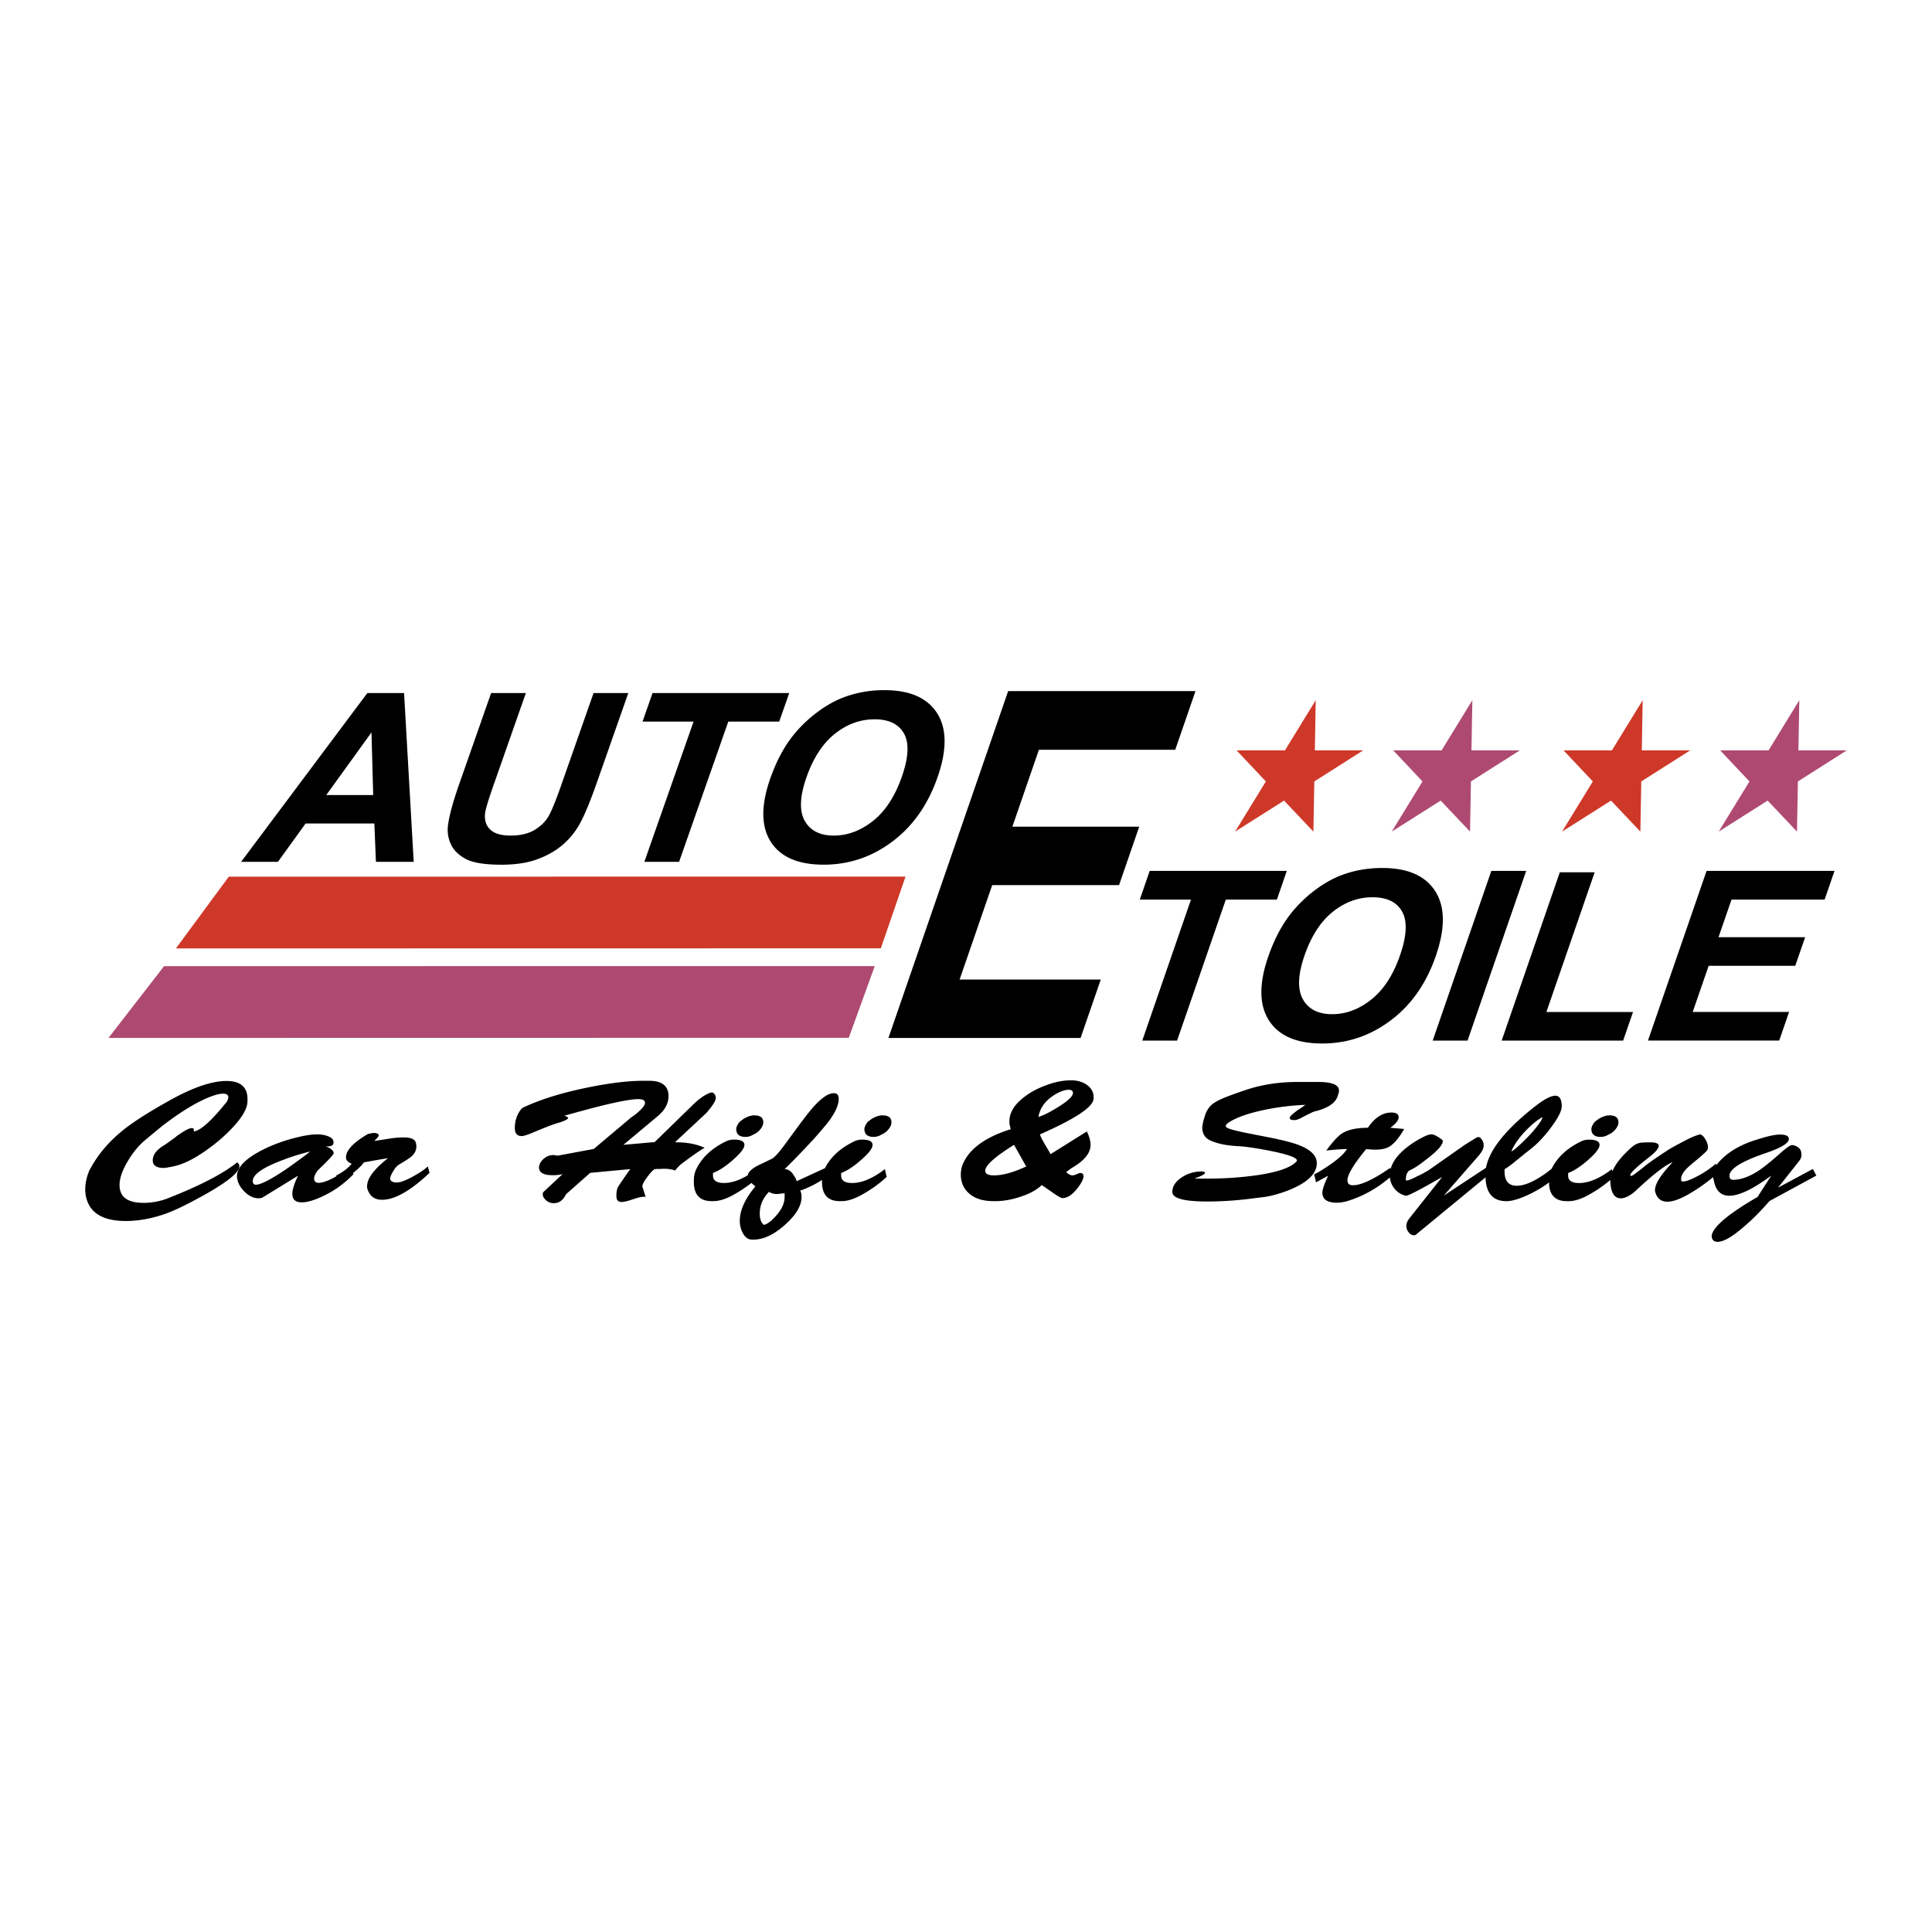 <svg xmlns="http://www.w3.org/2000/svg" width="2500" height="2500" viewBox="0 0 192.756 192.756"><g fill-rule="evenodd" clip-rule="evenodd"><path fill="#fff" d="M0 0h192.756v192.756H0V0z"/><path d="M88.639 103.558l11.945-34.608h18.691l-2.021 5.854h-13.602l-2.648 7.673h12.656l-2.012 5.831H98.992l-3.251 9.42h14.083l-2.013 5.83H88.639z"/><path fill="#ce3829" d="M17.548 94.627l5.279-7.162 67.517-.005-2.465 7.155-70.331.012z"/><path fill="#ae4a71" d="M10.826 103.554l5.543-7.161 70.905-.006-2.59 7.155-73.858.012z"/><path fill="#ce3829" d="M123.377 74.867h4.822l3.072-5.007-.089 5.007h4.822l-4.875 3.097-.09 5.007-2.93-3.096-4.884 3.096 3.072-5.007-2.92-3.097z"/><path fill="#ae4a71" d="M139.004 74.867h4.822l3.072-5.007-.089 5.007h4.822l-4.875 3.097-.088 5.007-2.932-3.096-4.882 3.096 3.07-5.007-2.92-3.097z"/><path fill="#ce3829" d="M155.996 74.867h4.824l3.071-5.007-.09 5.007h4.824l-4.875 3.097-.09 5.007-2.93-3.096-4.884 3.096 3.072-5.007-2.922-3.097z"/><path fill="#ae4a71" d="M171.623 74.867h4.824l3.071-5.007-.088 5.007h4.822l-4.875 3.097-.09 5.007-2.93-3.096-4.884 3.096 3.072-5.007-2.922-3.097z"/><path d="M138.738 116.661c.213-.846.867-1.658 1.961-2.438a9.525 9.525 0 0 1 1.535-.896c.234-.102.432-.151.592-.151.234 0 .586.181 1.053.541.045.022.066.067.066.136 0 .371-.512.952-1.535 1.741l-.418.321c-.539.417-1 .705-1.381.863-.234.18-.352.49-.352.93 0 .045.029.067.088.067.176 0 .57-.163 1.186-.49.043 0 .256-.107.635-.321l.33-.186 3.641-2.555c.029-.022.402-.254 1.119-.693a.45.45 0 0 1 .24-.084c.133 0 .25.09.352.271.104.124.162.299.176.524.014.305-.154.659-.504 1.065l-3.467 3.974 4.205-2.771c.305-1.695 1.807-3.634 4.504-5.817.365-.294.65-.514.855-.66.658-.463 1.17-.7 1.535-.712.439-.011.658.345.658 1.068 0 .417-.314 1.062-.943 1.931a12.566 12.566 0 0 1-1.492 1.745c-.248.237-.576.515-.986.831l-.131.101c-.074.057-.205.164-.396.322l-.92.746a7.395 7.395 0 0 1-.834.593v.221c0 .938.395 1.411 1.184 1.423.703.012 1.572-.33 2.611-1.024.205-.137.379-.262.525-.376l.371-.287c.572-1.158 1.561-2.072 2.963-2.743.234-.113.49-.169.768-.169.703 0 1.055.175 1.055.523 0 .282-.26.671-.779 1.167-.859.823-1.646 1.37-2.357 1.641v.254c0 .485.35.732 1.053.744.994.011 2.098-.451 3.311-1.387l.051.223c.305-.739.947-1.54 1.924-2.404.264-.237.541-.384.834-.439.176-.034.504-.052.988-.052.584 0 .877.113.877.339 0 .26-.309.632-.922 1.116-1.346 1.049-1.98 1.663-1.908 1.844.014.033.037.051.066.051.088 0 .256-.096.504-.288l.504-.389c.045-.034.117-.093.221-.178.102-.085.174-.144.219-.178l.152-.118c.352-.271 1.025-.732 2.02-1.387.248-.169.826-.49 1.732-.964.658-.35 1.178-.563 1.557-.643.059 0 .162.067.309.202.307.384.459.745.459 1.083a.572.572 0 0 1-.088.321c-.203.226-.525.519-.965.879-.482.396-.811.677-.986.846-.424.417-.637.778-.637 1.083v.118c0 .113.066.169.197.169.322 0 .877-.22 1.668-.659a9.68 9.68 0 0 0 1.602-1.116l.057.137c.061-.083.129-.168.205-.256.879-1.015 2.15-1.775 3.818-2.282l.328-.102c.877-.271 1.543-.406 1.996-.406.277 0 .504.039.68.118.133.079.197.187.197.321 0 .418-.762.886-2.289 1.404-2.422.823-3.633 1.578-3.633 2.266 0 .271.117.406.352.406.764 0 1.607-.299 2.531-.896.498-.327 1.195-.885 2.09-1.674.674-.598 1.092-.896 1.254-.896.104 0 .191.017.264.051.455.146.684.435.684.863.027.227-.053.457-.242.694l-2.088 2.642 3.471-1.863.35.659-4.672 2.535c-1.082 1.251-2.172 2.3-3.268 3.146-.805.62-1.449.93-1.932.93a.749.749 0 0 1-.328-.084.556.556 0 0 1-.242-.457c0-.53.615-1.257 1.844-2.182a26.777 26.777 0 0 1 2.719-1.742l1.383-2.147c-1.812 1.342-3.211 2.013-4.189 2.013-.789 0-1.295-.457-1.514-1.37a7.934 7.934 0 0 0-.109-.483 17.084 17.084 0 0 1-2.326 1.633c-.92.542-1.666.812-2.236.812-.629 0-1.031-.327-1.207-.98a.16.16 0 0 1-.021-.085v-.102c0-.507.395-1.218 1.184-2.131.117-.136.307-.344.57-.643-.688.271-1.775 1.094-3.268 2.469-.365.339-.57.524-.615.559-.496.383-.92.575-1.271.575-.629.011-.98-.514-1.053-1.573a1.892 1.892 0 0 1-.002-.261 12.886 12.886 0 0 1-2.322 1.577c-.689.362-1.303.544-1.844.544h-.176c-1.17 0-1.762-.624-1.775-1.872-.586.446-1.258.85-2.02 1.209-.936.442-1.682.663-2.236.663-1.34 0-2.033-.792-2.082-2.376l-6.912 5.69c-.043.057-.117.085-.219.085-.234 0-.424-.113-.57-.339a.997.997 0 0 1-.197-.574c0-.26.102-.519.307-.778l3.268-4.127c-2.164 1.252-3.369 1.878-3.619 1.878a2.012 2.012 0 0 1-1.205-.795 1.998 1.998 0 0 1-.389-1.034c-1.256 1.065-2.611 1.833-4.064 2.302-.453.147-.863.221-1.229.221-.965 0-1.447-.338-1.447-1.015 0-.294.189-.852.568-1.675l-1.205.66-.176-.812c.277-.124.607-.31.986-.558 1.199-.767 1.961-1.415 2.281-1.962-.467.012-1.154.062-2.061.152.643-.879 1.17-1.449 1.578-1.708.586-.372 1.441-.558 2.566-.558.688-1.016 1.471-1.522 2.348-1.522.482 0 .725.157.725.474 0 .293-.277.643-.834 1.049l1.381.117c-.525.925-1.037 1.522-1.535 1.793-.32.181-.775.271-1.359.271-.117 0-.256-.005-.416-.017l-.482-.034c-1.244 1.511-1.865 2.549-1.865 3.112 0 .327.182.49.549.49.818 0 2.061-.581 3.729-1.742l.026.151zm-8.502-6.429a24.392 24.392 0 0 0-3.949.474c-1.623.327-2.828.738-3.619 1.235-.234.146-.357.275-.373.389v.051c0 .034.066.09.197.169.293.135.98.311 2.062.524l2.238.439c1.184.237 2.098.474 2.74.71 1.229.463 1.844 1.071 1.844 1.827 0 1.104-1.031 2.04-3.094 2.808-.805.293-1.535.484-2.193.574l-.57.068-.811.102c-1.449.18-2.867.271-4.256.271-2.326 0-3.488-.316-3.488-.947 0-.553.303-1.032.91-1.438a3.502 3.502 0 0 1 1.986-.609c.277 0 .395.057.35.169-.043.124-.387.299-1.029.525.203.011.408.017.613.017h.57a35.66 35.66 0 0 0 4.803-.305c2.238-.304 3.643-.783 4.213-1.438.16-.315-.848-.683-3.027-1.1-1.213-.226-2.127-.354-2.742-.389-1.229-.057-2.193-.254-2.895-.592-.498-.237-.754-.654-.768-1.251 0-.079.035-.305.109-.677.014-.034.059-.181.131-.44.162-.541.424-.958.789-1.251.309-.237.812-.49 1.514-.761.41-.158.98-.361 1.711-.609 1.609-.553 3.357-.828 5.244-.828h2.06c1.391 0 2.084.284 2.084.853v.119c-.014.058-.037.137-.066.239a.234.234 0 0 1-.043.12c-.189.751-.98 1.291-2.369 1.62-.088.023-.387.165-.898.427l-.197.103c-.381.216-.674.324-.879.324h-.064c-.029 0-.053-.006-.066-.017-.219 0-.328-.067-.328-.203 0-.112.166-.299.504-.558l.307-.237c.175-.1.423-.263.745-.507zm20.553 4.652c.234-.102.717-.519 1.447-1.252.482-.473.914-.97 1.295-1.488.205-.271.328-.502.373-.693-.381.203-.783.502-1.207.896-.658.609-1.184 1.234-1.58 1.877-.16.259-.269.485-.328.66zm8.291-2.926c.088-.079.234-.191.439-.338.381-.226.73-.339 1.053-.339.584 0 .885.22.898.66.016.225-.08.465-.285.719a1.668 1.668 0 0 1-.701.532 1.447 1.447 0 0 1-.789.237c-.586 0-.893-.243-.922-.728-.013-.202.088-.444.307-.743zm-84.477 5.299c.062-.373.491-.741 1.286-1.104.263-.124.658-.316 1.185-.575.307-.226.687-.648 1.141-1.269l1.404-1.911c.497-.677.899-1.201 1.207-1.573.965-1.172 1.754-1.758 2.369-1.758.322 0 .483.186.483.558 0 .598-.314 1.324-.943 2.182-.249.338-.797.986-1.645 1.945-.073.067-.234.236-.482.507a68.665 68.665 0 0 1-2.325 2.385c.38 0 .702.236.965.71.044.057.095.141.154.254l.087.236 2.815-1.295c.578-1.128 1.555-2.021 2.932-2.679.234-.113.49-.169.768-.169.702 0 1.053.175 1.053.523 0 .282-.259.671-.779 1.167-.86.823-1.646 1.37-2.358 1.641v.254c0 .485.351.732 1.053.744.994.011 2.098-.451 3.312-1.387l.176.782a12.798 12.798 0 0 1-2.654 1.87c-.687.362-1.301.544-1.842.544h-.176c-1.185 0-1.777-.639-1.777-1.916v-.102l.002-.099c-.496.325-1.067.624-1.713.898a2.939 2.939 0 0 1-.46.152c.088.203.131.417.131.643 0 .767-.416 1.567-1.25 2.401-1.243 1.24-2.428 1.86-3.553 1.86h-.132c-.41 0-.731-.242-.965-.728a2.561 2.561 0 0 1-.263-1.133c0-1.06.52-2.21 1.558-3.45l-.022-.017a3.72 3.72 0 0 1-.375-.326c-.602.476-1.252.898-1.95 1.271-.687.362-1.302.544-1.842.544h-.176c-1.184 0-1.777-.639-1.777-1.916v-.102c0-.453.081-.843.241-1.171.571-1.176 1.565-2.103 2.983-2.781.234-.113.49-.169.768-.169.702 0 1.053.175 1.053.523 0 .282-.259.671-.778 1.167-.86.823-1.646 1.37-2.358 1.641v.254c0 .485.351.732 1.053.744.74.011 1.547-.247 2.416-.77zM59.24 114.63l3.795-3.196c.249-.146.519-.36.812-.643.336-.327.504-.575.504-.744 0-.26-.219-.389-.658-.389-.614 0-1.791.208-3.532.625-.643.158-1.542.395-2.698.711l-1.163.321c.22.067.344.135.373.203.015.067-.037.129-.153.186-.19.124-.541.254-1.053.389v.018h-.022c-.38.112-1.162.417-2.347.913-.512.214-.863.321-1.053.321-.454 0-.68-.266-.68-.795 0-.733.212-1.364.636-1.895a.593.593 0 0 1 .153-.135c1.828-.868 4.146-1.573 6.954-2.114 1.974-.384 3.67-.575 5.089-.575h.569c1.288 0 1.931.512 1.931 1.534 0 .716-.346 1.37-1.038 1.961l-3.464 2.894 3.121-.274 3.89-3.792a.635.635 0 0 0 .109-.102c.466-.441.933-.765 1.399-.969a.857.857 0 0 1 .328-.085c.058 0 .102.017.131.051.16.124.24.293.24.508 0 .271-.315.767-.943 1.488l-3.115 2.908a.23.23 0 0 0 .088.017h.066c1.067 0 1.996.182 2.786.542-.57.338-1.36.891-2.369 1.657-.219.203-.41.406-.57.609a3.354 3.354 0 0 0-1.075-.17h-.154a.86.86 0 0 0-.175.018h-.395a3.137 3.137 0 0 1-.263.017c-.219.169-.468.445-.746.828-.307.418-.461.716-.461.896l.329 1.049a.25.25 0 0 1-.088-.017h-.109c-.22 0-.585.087-1.097.262s-.878.263-1.097.263c-.351 0-.526-.192-.526-.575v-.187c0-.181.036-.395.109-.643.073-.157.497-.783 1.272-1.877l-3.992.372-2.413 2.131c-.292.598-.694.896-1.207.896-.453 0-.804-.203-1.053-.609l-.044-.135a.425.425 0 0 1-.022-.136.37.37 0 0 1 .088-.253l1.886-1.76a4.194 4.194 0 0 1-.987.102c-.907 0-1.36-.257-1.36-.771 0-.101.015-.185.044-.251.073-.246.238-.47.494-.671a1.41 1.41 0 0 1 .844-.318c.088 0 .241.021.461.067l3.621-.676zm16.974 7.576c.247-.045.544-.236.892-.574.783-.756 1.174-1.488 1.174-2.199v-.271-.118c-.132.022-.38.051-.746.084-.322 0-.592-.072-.812-.219-.614.631-.921 1.357-.921 2.182 0 .529.138.901.413 1.115zm10.335-10.248c.088-.079.233-.191.438-.338.38-.226.731-.339 1.053-.339.585 0 .885.22.899.66.015.225-.08.465-.285.719a1.677 1.677 0 0 1-.702.532 1.45 1.45 0 0 1-.79.237c-.585 0-.893-.243-.921-.728-.014-.202.089-.444.308-.743zm-12.788 0c.088-.079.234-.191.439-.338.38-.226.731-.339 1.053-.339.585 0 .885.22.899.66.015.225-.081.465-.285.719a1.677 1.677 0 0 1-.702.532 1.45 1.45 0 0 1-.79.237c-.584 0-.892-.243-.921-.728-.015-.202.088-.444.307-.743zm-54.421.93c.556-.079 1.382-.744 2.479-1.995.131-.146.409-.479.833-.998.073-.158.117-.293.131-.406 0-.248-.175-.372-.526-.372-.336 0-.79.113-1.36.339-1.038.417-2.2 1.076-3.487 1.979-.673.474-1.265.925-1.776 1.353l-1.119.931c-.658.541-1.243 1.246-1.755 2.114-.556.924-.833 1.725-.833 2.401 0 1.184.797 1.775 2.391 1.775a6.61 6.61 0 0 0 2.435-.456c3.232-1.274 5.535-2.47 6.91-3.586.146.113.219.242.219.389 0 .643-1.338 1.691-4.014 3.146-1.462.8-2.625 1.347-3.488 1.641-1.359.462-2.676.688-3.948.676-2.369-.033-3.67-.947-3.904-2.74 0-.045-.007-.118-.022-.219v-.221c0-.586.139-1.218.417-1.894.015-.012.026-.028.033-.051s.019-.04.033-.051c.79-1.478 1.908-2.79 3.355-3.94 1.053-.835 2.618-1.827 4.694-2.977 2.267-1.252 4.117-1.877 5.55-1.877 1.404 0 2.105.603 2.105 1.81v.186c0 .699-.475 1.562-1.426 2.588a16.27 16.27 0 0 1-2.479 2.182c-1.331.97-2.5 1.556-3.51 1.759-.497.102-.812.152-.943.152-.731 0-1.097-.254-1.097-.762 0-.552.387-1.06 1.163-1.521.073-.034.453-.305 1.141-.812.029-.034.109-.097.241-.187.658-.463 1.104-.693 1.338-.693.146-.022.219.057.219.236v.101zm15.868 4.158l.056.104a10.326 10.326 0 0 1-3.729 2.486c-.556.215-1.031.321-1.426.321-.629 0-.943-.281-.943-.846 0-.417.19-1.021.57-1.81l-3.443 2.114c-.117.091-.285.136-.505.136-.541 0-1.053-.271-1.535-.812-.307-.338-.498-.699-.57-1.082a.937.937 0 0 1-.044-.287c0-.823.709-1.63 2.128-2.419 1.053-.586 2.245-1.054 3.575-1.403.951-.248 1.718-.372 2.303-.372.38 0 .724.056 1.031.169.395.135.593.332.593.592.044.293-.161.439-.614.439l-.154-.017c.527.226.79.456.79.693 0 .124-.438.608-1.316 1.454l-.263.254c-.249.338-.373.609-.373.812 0 .293.154.439.461.439.397 0 .987-.219 1.771-.656l-.038-.071c.673-.338 1.192-.733 1.558-1.184-.38-.136-.57-.344-.57-.626 0-.699.709-1.466 2.128-2.3l.044-.034.065-.017c.073-.012.219-.04.438-.085h.132c.205 0 .351.051.438.152.073.113-.073.327-.438.643.175-.022.658-.096 1.448-.22a9.555 9.555 0 0 1 1.448-.136c.731 0 1.147.164 1.25.49.044.136.066.282.066.44 0 .338-.146.648-.439.93-.161.147-.482.367-.965.66l-.395.236a2.42 2.42 0 0 0-.373.39l-.132.22c-.204.338-.307.574-.307.71 0 .282.22.423.658.423.366 0 .921-.208 1.667-.626.672-.371 1.147-.699 1.426-.98l.175.643c-1.878 1.781-3.449 2.678-4.71 2.689-.808.011-1.313-.39-1.52-1.203v-.084-.067c0-.779.695-1.704 2.083-2.794a79.5 79.5 0 0 0-2.41.418c-.146.247-.505.601-1.076 1.062-.004.005-.009.008-.014.012zm-4.264-2.162a22.982 22.982 0 0 0-3.356 1.099c-1.579.654-2.369 1.269-2.369 1.844v.067a.16.16 0 0 0 .022.085c.044.146.139.22.285.22.453 0 1.382-.462 2.785-1.387a55.66 55.66 0 0 0 1.777-1.269c.292-.214.578-.429.856-.659zm73.867.27l3.619-2.267c.25.489.373.938.373 1.347 0 .818-.635 1.591-1.908 2.317-.059.046-.146.111-.262.196-.117.085-.205.151-.264.196.234.216.445.324.635.324.104 0 .242-.04.418-.119.176-.078.285-.118.328-.118.234 0 .352.102.352.305 0 .237-.131.547-.395.931-.586.845-1.156 1.268-1.711 1.268-.104 0-.314-.107-.637-.321l-.352-.236-.064-.051-1.01-.693c-.469.467-1.17.854-2.105 1.162-.877.296-1.727.444-2.545.444h-.152c-1.01 0-1.803-.237-2.38-.711-.578-.475-.874-1.107-.889-1.897a2.768 2.768 0 0 1 .351-1.405c.717-1.366 2.26-2.422 4.629-3.167l-.088-.372c-.029-.057-.045-.182-.045-.373-.014-.824.418-1.598 1.295-2.32.73-.609 1.652-1.095 2.764-1.457.73-.236 1.426-.355 2.084-.355.643 0 1.18.158 1.611.474.432.316.648.722.648 1.218 0 .136-.016.248-.045.338-.264.801-2.033 1.923-5.309 3.366.059.236.344.772.855 1.606.089.156.156.285.199.37zm-2.434 1.212l-1.207-2.143c-1.916 1.19-2.873 2.053-2.873 2.585 0 .307.291.46.877.46.863 0 1.93-.295 3.203-.885v-.017zm1.228-4.932c.496-.146 1.17-.485 2.018-1.015.951-.598 1.426-1.055 1.426-1.37 0-.214-.139-.321-.416-.321-.381 0-.82.146-1.316.439-.981.576-1.551 1.336-1.712 2.267zM76.852 77.668c.602-1.715 1.368-3.155 2.3-4.319.691-.858 1.494-1.627 2.408-2.309s1.831-1.187 2.75-1.517a11.478 11.478 0 0 1 3.933-.666c2.528 0 4.282.77 5.259 2.309.978 1.539.986 3.679.023 6.42-.954 2.718-2.453 4.845-4.498 6.38-2.045 1.536-4.328 2.303-6.849 2.303-2.551 0-4.312-.764-5.282-2.292-.97-1.525-.985-3.629-.044-6.309zm-12.564 8.316l4.909-13.99h-5.092l1-2.849h13.637l-1 2.849h-5.08l-4.909 13.99h-3.465zm16.174-8.43c-.669 1.906-.728 3.352-.175 4.336.552.983 1.519 1.476 2.9 1.476s2.686-.488 3.914-1.464c1.229-.976 2.185-2.441 2.871-4.394.677-1.93.751-3.369.222-4.319-.529-.949-1.508-1.424-2.936-1.424s-2.748.481-3.959 1.442-2.157 2.409-2.837 4.347zm-31.463-8.408h3.465l-3.2 9.12c-.508 1.447-.794 2.385-.859 2.814-.093.689.065 1.243.477 1.66.411.417 1.101.626 2.068.626.983 0 1.794-.197 2.432-.592.638-.394 1.108-.878 1.412-1.453.303-.574.688-1.528 1.156-2.86l3.269-9.315h3.465L59.58 77.99c-.709 2.022-1.304 3.45-1.784 4.284a7.553 7.553 0 0 1-1.778 2.114c-.705.574-1.539 1.032-2.5 1.373-.963.34-2.123.511-3.48.511-1.639 0-2.816-.186-3.533-.557-.716-.372-1.216-.854-1.5-1.448a3.378 3.378 0 0 1-.316-1.866c.112-.965.499-2.389 1.16-4.272l3.15-8.983zm-7.724 16.838h-3.769l-.156-3.825h-6.859l-2.759 3.825h-3.675L36.65 69.145h3.664l.961 16.839zm-4.041-6.662l-.172-6.248-4.51 6.248h4.682zM126.527 95.458c.596-1.725 1.359-3.172 2.287-4.343a13.176 13.176 0 0 1 2.404-2.321c.914-.686 1.832-1.194 2.752-1.525 1.227-.446 2.541-.67 3.941-.67 2.537 0 4.299.774 5.287 2.322.988 1.548 1.006 3.7.053 6.457-.943 2.733-2.438 4.872-4.482 6.415-2.043 1.544-4.33 2.316-6.857 2.316-2.561 0-4.33-.768-5.311-2.305-.98-1.535-1.003-3.652-.074-6.346zm-12.562 8.361l4.859-14.067h-5.107l.988-2.864h13.68l-.99 2.864h-5.096l-4.859 14.067h-3.475zm28.976 0l5.85-16.932h3.477l-5.85 16.932h-3.477zm6.881 0l5.801-16.793h3.477l-4.816 13.94h8.643l-.986 2.853h-12.119zm-19.674-8.477c-.662 1.918-.713 3.371-.156 4.36.559.989 1.531 1.484 2.916 1.484 1.387 0 2.693-.491 3.92-1.473 1.229-.981 2.182-2.454 2.859-4.418.67-1.94.738-3.388.203-4.343-.535-.955-1.52-1.432-2.953-1.432-1.432 0-2.754.483-3.963 1.45-1.21.967-2.152 2.424-2.826 4.372zm34.27 8.477l5.848-16.932h12.764l-.988 2.864h-9.289l-1.297 3.753h8.643l-.986 2.853h-8.641l-1.592 4.608h9.615l-.984 2.853h-13.093v.001z"/></g></svg>